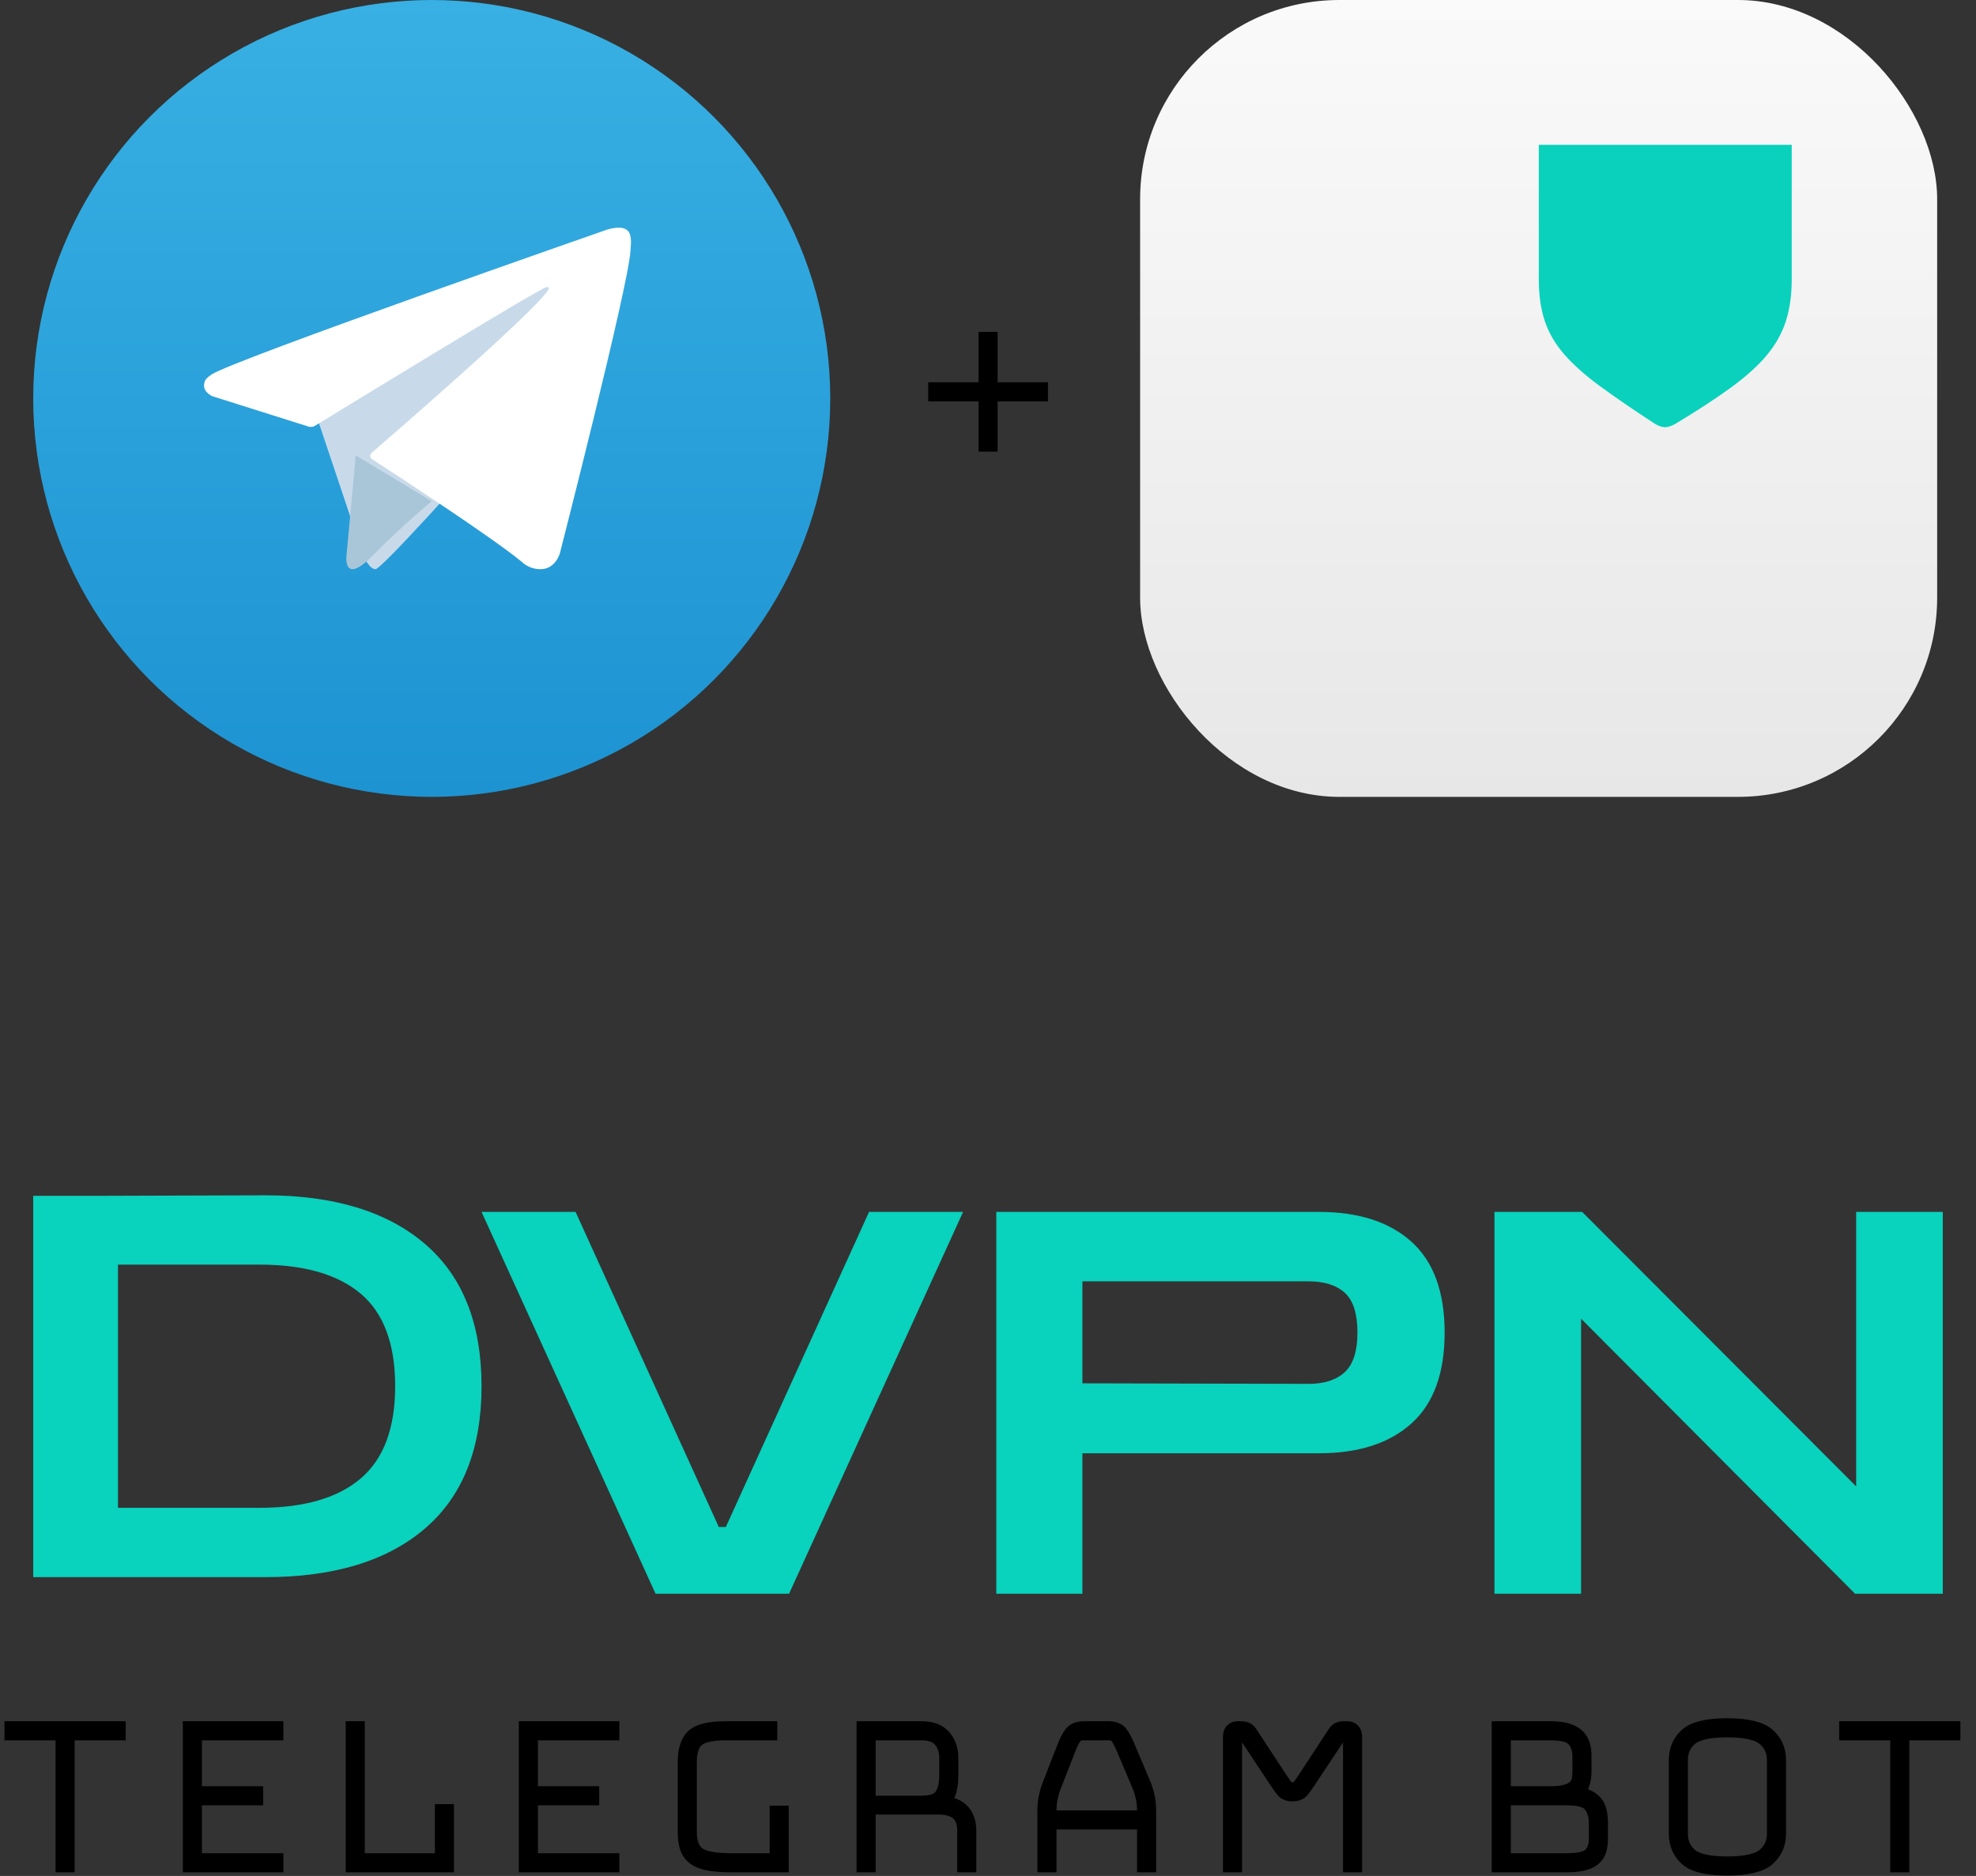 <?xml version="1.0" encoding="UTF-8"?>
<svg width="119px" height="113px" viewBox="0 0 119 113" version="1.1" xmlns="http://www.w3.org/2000/svg" xmlns:xlink="http://www.w3.org/1999/xlink">
    <rect x="0" y="0" width="119" height="113" fill="#333333" stroke="none"/>
    <title>Group 4</title>
    <defs>
        <linearGradient x1="50%" y1="0%" x2="50%" y2="100%" id="linearGradient-1">
            <stop stop-color="#FAFAFA" offset="0%"></stop>
            <stop stop-color="#E7E7E7" offset="100%"></stop>
        </linearGradient>
        <linearGradient x1="50%" y1="100%" x2="50%" y2="0%" id="linearGradient-2">
            <stop stop-color="#1D93D2" offset="0%"></stop>
            <stop stop-color="#38B0E3" offset="100%"></stop>
        </linearGradient>
    </defs>
    <g id="Logo" stroke="none" stroke-width="1" fill="none" fill-rule="evenodd">
        <g id="Artboard" transform="translate(-518, -799)">
            <g id="Group-4" transform="translate(518.77, 799)">
                <g id="Group-3-Copy" transform="translate(1.23, 0)">
                    <g id="DVPN" transform="translate(0, 72)" fill="#09D2BD" fill-rule="nonzero">
                        <path d="M0,23 L0,0.032 L3.766,0.032 L13.979,0 C18.106,0 21.309,0.974 23.585,2.923 C25.862,4.872 27,7.731 27,11.5 C27,15.269 25.862,18.128 23.585,20.077 C21.309,22.026 18.106,23 13.979,23 L0,23 Z M13.628,4.176 L5.106,4.176 L5.106,18.824 L13.628,18.824 C16.309,18.824 18.34,18.235 19.723,17.057 C21.106,15.879 21.798,14.027 21.798,11.5 C21.798,8.952 21.106,7.094 19.723,5.927 C18.34,4.76 16.309,4.176 13.628,4.176 Z" id="Shape"></path>
                        <polygon id="Path" points="37.48 24 27 1 32.663 1 41.288 19.979 41.712 19.979 50.337 1 56 1 45.52 24"></polygon>
                        <path d="M58,24 L58,1 L77.415,1 C79.814,1 81.678,1.6 83.007,2.801 C84.336,4.002 85,5.825 85,8.27 C85,10.715 84.336,12.538 83.007,13.738 C81.678,14.939 79.814,15.54 77.415,15.54 L63.186,15.54 L63.186,24 L58,24 Z M76.8,5.182 L63.186,5.182 L63.186,11.326 L76.8,11.358 C77.75,11.358 78.48,11.122 78.987,10.65 C79.495,10.179 79.749,9.385 79.749,8.27 C79.749,7.133 79.495,6.334 78.987,5.873 C78.48,5.412 77.75,5.182 76.8,5.182 Z" id="Shape"></path>
                        <polygon id="Path" points="88 24 88 1 93.283 1 109.783 17.534 109.783 1 115 1 115 24 109.717 24 93.217 7.434 93.217 24"></polygon>
                    </g>
                    <g id="Group-5">
                        <g id="Group" transform="translate(66.661, 0)">
                            <rect id="Rectangle" fill="url(#linearGradient-1)" x="0" y="0" width="48" height="48" rx="12"></rect>
                            <path d="M31.625,25.735 C31.701,25.735 31.793,25.717 31.904,25.681 C32.014,25.645 32.128,25.592 32.245,25.524 C33.565,24.728 34.673,24.005 35.57,23.353 C36.466,22.701 37.182,22.058 37.718,21.422 C38.253,20.787 38.641,20.102 38.881,19.368 C39.121,18.634 39.242,17.781 39.242,16.807 L39.242,8.725 L24.009,8.725 L24.009,16.807 C24.009,17.781 24.131,18.627 24.374,19.348 C24.617,20.068 25.011,20.738 25.555,21.36 C26.099,21.981 26.818,22.619 27.712,23.274 C28.606,23.93 29.7,24.679 30.996,25.524 C31.114,25.599 31.228,25.653 31.338,25.686 C31.447,25.718 31.543,25.735 31.625,25.735 Z" id="Path" fill="#09D1BC" fill-rule="nonzero"></path>
                        </g>
                        <g id="Telegram_logo" fill-rule="nonzero">
                            <circle id="Oval" fill="url(#linearGradient-2)" cx="24" cy="24" r="24"></circle>
                            <path d="M17.143,25.295 L19.899,33.516 C19.899,33.516 20.243,34.286 20.612,34.286 C20.981,34.286 26.469,28.133 26.469,28.133 L32.571,15.429 L17.241,23.173 L17.143,25.295 Z" id="Path" fill="#C8DAEA"></path>
                            <path d="M19.424,27.429 L18.867,33.464 C18.867,33.464 18.634,35.313 20.448,33.464 C22.263,31.615 24,30.189 24,30.189" id="Path" fill="#A9C6D8"></path>
                            <path d="M16.608,25.705 L10.801,23.87 C10.801,23.87 10.107,23.597 10.33,22.978 C10.376,22.85 10.469,22.741 10.746,22.555 C12.033,21.685 34.563,13.831 34.563,13.831 C34.563,13.831 35.199,13.623 35.574,13.762 C35.763,13.818 35.906,13.969 35.948,14.157 C35.989,14.32 36.006,14.487 35.998,14.654 C35.997,14.799 35.979,14.933 35.965,15.143 C35.828,17.29 31.721,33.315 31.721,33.315 C31.721,33.315 31.476,34.253 30.595,34.285 C30.158,34.299 29.734,34.14 29.421,33.844 C27.693,32.403 21.723,28.512 20.404,27.656 C20.343,27.616 20.304,27.553 20.295,27.483 C20.277,27.393 20.378,27.281 20.378,27.281 C20.378,27.281 30.774,18.319 31.051,17.379 C31.072,17.306 30.991,17.27 30.882,17.302 C30.192,17.548 18.222,24.879 16.901,25.688 C16.806,25.716 16.706,25.722 16.608,25.705 Z" id="Path" fill="#FFFFFF"></path>
                        </g>
                        <g id="+" transform="translate(54.4, 20.495)" fill="#1C1C1E" fill-rule="nonzero" stroke="#000000">
                            <polygon id="Path" points="3.03 6.21 3.03 3.18 0 3.18 0 3.03 3.03 3.03 3.03 0 3.18 0 3.18 3.03 6.21 3.03 6.21 3.18 3.18 3.18 3.18 6.21"></polygon>
                        </g>
                    </g>
                </g>
                <g id="TELEGRAM-BOT" transform="translate(0, 104)" fill="#1C1C1E" fill-rule="nonzero" stroke="#000000">
                    <path d="M3.075,8.28 L3.075,0.33 L0,0.33 L0,0.18 L6.3,0.18 L6.3,0.33 L3.225,0.33 L3.225,8.28 L3.075,8.28 Z M15.795,8.13 L15.795,8.28 L10.74,8.28 L10.74,0.18 L15.795,0.18 L15.795,0.33 L10.89,0.33 L10.89,4.095 L14.58,4.095 L14.58,4.245 L10.89,4.245 L10.89,8.13 L15.795,8.13 Z M20.55,8.28 L20.55,0.18 L20.7,0.18 L20.7,8.13 L25.92,8.13 L25.92,5.175 L26.07,5.175 L26.07,8.28 L20.55,8.28 Z M36.03,8.13 L36.03,8.28 L30.975,8.28 L30.975,0.18 L36.03,0.18 L36.03,0.33 L31.125,0.33 L31.125,4.095 L34.815,4.095 L34.815,4.245 L31.125,4.245 L31.125,8.13 L36.03,8.13 Z M43.245,8.28 C42.695,8.28 42.245,8.245 41.895,8.175 C41.545,8.105 41.27,7.992 41.07,7.838 C40.87,7.683 40.733,7.482 40.657,7.237 C40.583,6.992 40.545,6.695 40.545,6.345 L40.545,2.145 C40.545,1.435 40.705,0.93 41.025,0.63 C41.345,0.33 41.985,0.18 42.945,0.18 L45.54,0.18 L45.54,0.33 L42.945,0.33 C42.065,0.33 41.47,0.468 41.16,0.743 C40.85,1.018 40.695,1.485 40.695,2.145 L40.695,6.345 C40.695,6.995 40.867,7.455 41.212,7.725 C41.557,7.995 42.235,8.13 43.245,8.13 L46.08,8.13 L46.08,5.265 L46.23,5.265 L46.23,8.28 L43.245,8.28 Z M54.735,0.33 L51.465,0.33 L51.465,4.665 L54.735,4.665 C55.355,4.665 55.77,4.515 55.98,4.215 C56.19,3.915 56.295,3.49 56.295,2.94 L56.295,1.89 C56.295,1.43 56.167,1.055 55.913,0.765 C55.657,0.475 55.265,0.33 54.735,0.33 Z M51.465,8.28 L51.315,8.28 L51.315,0.18 L54.735,0.18 C55.315,0.18 55.745,0.343 56.025,0.667 C56.305,0.993 56.445,1.4 56.445,1.89 L56.445,2.925 C56.445,3.385 56.385,3.763 56.265,4.058 C56.145,4.353 55.905,4.555 55.545,4.665 L55.71,4.665 C56.32,4.665 56.775,4.803 57.075,5.077 C57.375,5.353 57.525,5.75 57.525,6.27 L57.525,8.28 L57.375,8.28 L57.375,6.27 C57.375,5.78 57.24,5.412 56.97,5.168 C56.7,4.923 56.28,4.8 55.71,4.8 L51.465,4.8 L51.465,8.28 Z M62.355,5.085 L62.355,5.55 L68.205,5.55 L68.205,5.085 C68.205,4.815 68.183,4.565 68.138,4.335 C68.093,4.105 68.035,3.89 67.965,3.69 L66.93,1.245 C66.82,0.985 66.705,0.767 66.585,0.593 C66.465,0.417 66.265,0.33 65.985,0.33 L64.515,0.33 C64.215,0.33 64.005,0.417 63.885,0.593 C63.765,0.767 63.655,0.98 63.555,1.23 L62.595,3.69 C62.525,3.89 62.468,4.105 62.422,4.335 C62.377,4.565 62.355,4.815 62.355,5.085 Z M68.205,8.28 L68.205,5.7 L62.355,5.7 L62.355,8.28 L62.205,8.28 L62.205,5.085 C62.205,4.805 62.227,4.548 62.273,4.312 C62.318,4.077 62.38,3.85 62.46,3.63 L63.42,1.17 C63.53,0.89 63.655,0.655 63.795,0.465 C63.935,0.275 64.175,0.18 64.515,0.18 L65.985,0.18 C66.315,0.18 66.547,0.275 66.683,0.465 C66.817,0.655 66.945,0.895 67.065,1.185 L68.1,3.63 C68.18,3.85 68.243,4.077 68.287,4.312 C68.332,4.548 68.355,4.805 68.355,5.085 L68.355,8.28 L68.205,8.28 Z M77.07,3.855 C77.25,3.855 77.38,3.815 77.46,3.735 C77.54,3.655 77.665,3.485 77.835,3.225 L79.665,0.435 C79.725,0.335 79.793,0.268 79.868,0.233 C79.942,0.198 80.02,0.18 80.1,0.18 L80.355,0.18 C80.495,0.18 80.597,0.217 80.662,0.292 C80.728,0.367 80.76,0.485 80.76,0.645 L80.76,8.28 L80.61,8.28 L80.61,0.645 C80.61,0.565 80.593,0.492 80.558,0.427 C80.522,0.362 80.455,0.33 80.355,0.33 L80.13,0.33 C80.06,0.33 80,0.34 79.95,0.36 C79.9,0.38 79.845,0.44 79.785,0.54 L77.955,3.3 C77.775,3.57 77.638,3.755 77.543,3.855 C77.448,3.955 77.29,4.005 77.07,4.005 C76.85,4.005 76.692,3.955 76.597,3.855 C76.502,3.755 76.365,3.57 76.185,3.3 L74.355,0.54 C74.295,0.44 74.237,0.38 74.183,0.36 C74.127,0.34 74.065,0.33 73.995,0.33 L73.77,0.33 C73.67,0.33 73.605,0.362 73.575,0.427 C73.545,0.492 73.53,0.565 73.53,0.645 L73.53,8.28 L73.38,8.28 L73.38,0.645 C73.38,0.485 73.412,0.367 73.478,0.292 C73.543,0.217 73.64,0.18 73.77,0.18 L74.025,0.18 C74.105,0.18 74.185,0.198 74.265,0.233 C74.345,0.268 74.415,0.335 74.475,0.435 L76.305,3.225 C76.475,3.485 76.6,3.655 76.68,3.735 C76.76,3.815 76.89,3.855 77.07,3.855 Z M93.6,8.28 L89.565,8.28 L89.565,0.18 L92.61,0.18 C93.02,0.18 93.355,0.223 93.615,0.307 C93.875,0.393 94.075,0.507 94.215,0.652 C94.355,0.797 94.45,0.965 94.5,1.155 C94.55,1.345 94.575,1.55 94.575,1.77 L94.575,2.73 C94.575,3.03 94.522,3.305 94.418,3.555 C94.312,3.805 94.045,3.985 93.615,4.095 C94.025,4.095 94.36,4.138 94.62,4.223 C94.88,4.308 95.08,4.428 95.22,4.582 C95.36,4.737 95.453,4.92 95.498,5.13 C95.543,5.34 95.565,5.57 95.565,5.82 L95.565,6.78 C95.565,7 95.54,7.202 95.49,7.388 C95.44,7.572 95.347,7.73 95.213,7.86 C95.078,7.99 94.88,8.092 94.62,8.168 C94.36,8.242 94.02,8.28 93.6,8.28 Z M92.61,0.33 L89.715,0.33 L89.715,4.095 L92.61,4.095 C93.02,4.095 93.345,4.058 93.585,3.982 C93.825,3.908 94.007,3.808 94.132,3.683 C94.257,3.558 94.338,3.413 94.373,3.248 C94.407,3.083 94.425,2.91 94.425,2.73 L94.425,1.77 C94.425,1.37 94.31,1.03 94.08,0.75 C93.85,0.47 93.36,0.33 92.61,0.33 Z M93.615,4.245 L89.715,4.245 L89.715,8.13 L93.6,8.13 C94.35,8.13 94.84,8.008 95.07,7.763 C95.3,7.518 95.415,7.19 95.415,6.78 L95.415,5.82 C95.415,5.37 95.302,4.995 95.078,4.695 C94.853,4.395 94.365,4.245 93.615,4.245 Z M106.29,6.45 C106.29,7.05 106.075,7.537 105.645,7.912 C105.215,8.287 104.415,8.475 103.245,8.475 C102.075,8.475 101.28,8.287 100.86,7.912 C100.44,7.537 100.23,7.05 100.23,6.45 L100.23,2.025 C100.23,1.425 100.44,0.938 100.86,0.562 C101.28,0.188 102.075,0 103.245,0 C104.415,0 105.215,0.188 105.645,0.562 C106.075,0.938 106.29,1.425 106.29,2.025 L106.29,6.45 Z M100.38,6.45 C100.38,7.01 100.58,7.463 100.98,7.808 C101.38,8.152 102.135,8.325 103.245,8.325 C104.355,8.325 105.115,8.152 105.525,7.808 C105.935,7.463 106.14,7.01 106.14,6.45 L106.14,2.025 C106.14,1.465 105.935,1.012 105.525,0.667 C105.115,0.323 104.355,0.15 103.245,0.15 C102.135,0.15 101.38,0.323 100.98,0.667 C100.58,1.012 100.38,1.465 100.38,2.025 L100.38,6.45 Z M113.565,8.28 L113.565,0.33 L110.49,0.33 L110.49,0.18 L116.79,0.18 L116.79,0.33 L113.715,0.33 L113.715,8.28 L113.565,8.28 Z" id="Combined-Shape"></path>
                </g>
            </g>
        </g>
    </g>
</svg>